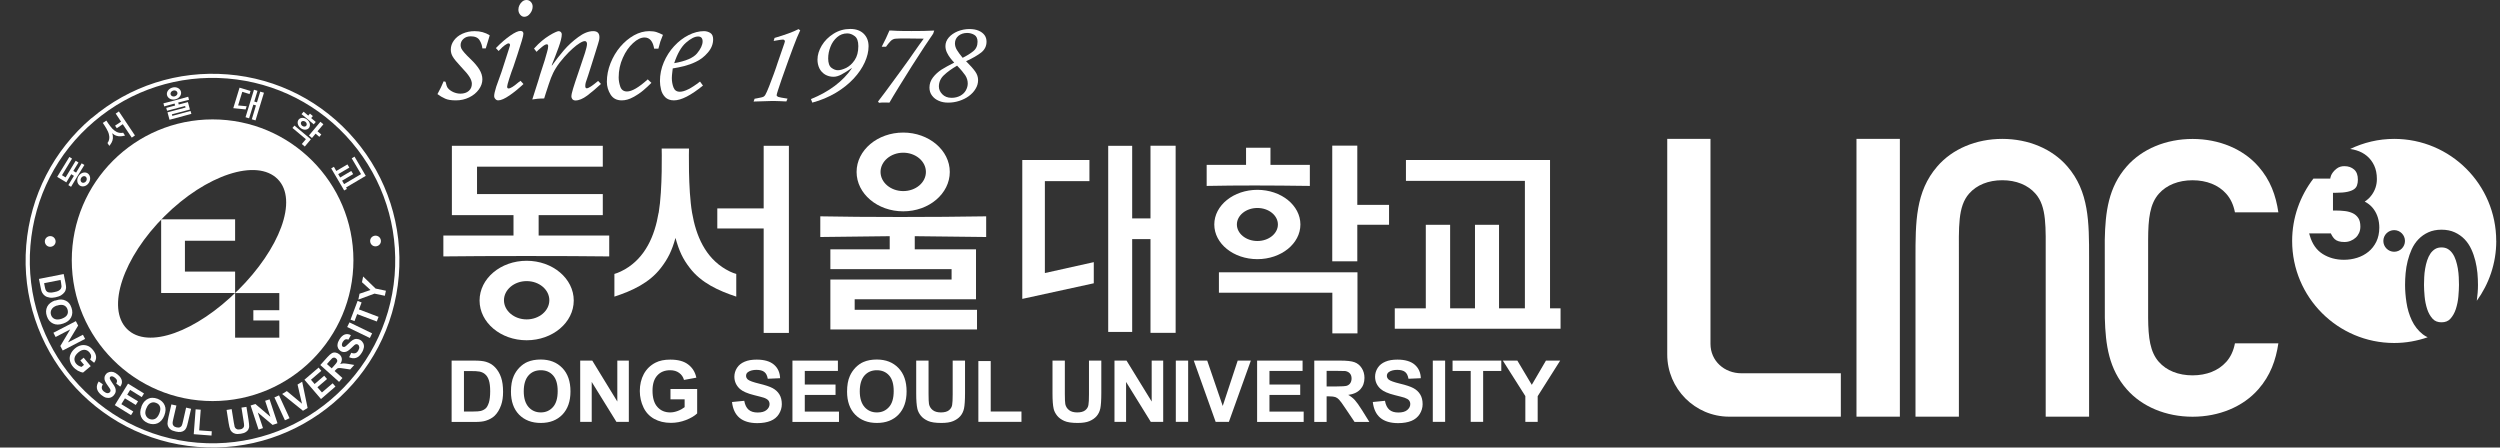 <svg width="162" height="29" viewBox="0 0 162 29" fill="none" xmlns="http://www.w3.org/2000/svg">
<rect x="0" y="0" width="162" height="29" fill="#333333" stroke="none"/>
<g clip-path="url(#clip0_8224_5860)">
<path d="M29.265 23.367H30.729C31.058 23.367 31.311 23.391 31.487 23.444C31.723 23.514 31.922 23.632 32.087 23.808C32.252 23.985 32.381 24.196 32.469 24.455C32.557 24.708 32.599 25.02 32.599 25.396C32.599 25.725 32.557 26.007 32.475 26.242C32.375 26.531 32.234 26.766 32.052 26.942C31.911 27.077 31.723 27.183 31.487 27.26C31.311 27.319 31.07 27.342 30.776 27.342H29.265V23.373V23.367ZM30.064 24.038V26.666H30.664C30.887 26.666 31.046 26.654 31.146 26.631C31.276 26.601 31.381 26.542 31.47 26.466C31.558 26.39 31.622 26.26 31.681 26.084C31.734 25.907 31.764 25.666 31.764 25.355C31.764 25.043 31.734 24.814 31.681 24.649C31.628 24.484 31.552 24.355 31.452 24.267C31.358 24.173 31.229 24.114 31.082 24.079C30.97 24.055 30.752 24.043 30.423 24.043H30.064V24.038Z" fill="white"/>
<path d="M33.11 25.378C33.11 24.973 33.169 24.632 33.292 24.361C33.381 24.161 33.504 23.979 33.663 23.814C33.822 23.656 33.992 23.532 34.174 23.456C34.421 23.35 34.709 23.297 35.033 23.297C35.621 23.297 36.085 23.479 36.438 23.844C36.791 24.208 36.967 24.714 36.967 25.361C36.967 26.008 36.791 26.502 36.444 26.866C36.097 27.225 35.633 27.407 35.045 27.407C34.457 27.407 33.986 27.225 33.633 26.866C33.286 26.507 33.11 26.008 33.11 25.378ZM33.939 25.355C33.939 25.802 34.045 26.143 34.251 26.378C34.457 26.607 34.721 26.725 35.045 26.725C35.368 26.725 35.627 26.607 35.833 26.378C36.038 26.149 36.138 25.802 36.138 25.343C36.138 24.884 36.038 24.549 35.838 24.326C35.639 24.102 35.374 23.991 35.045 23.991C34.715 23.991 34.445 24.102 34.245 24.332C34.045 24.561 33.939 24.902 33.939 25.355Z" fill="white"/>
<path d="M37.597 27.336V23.367H38.379L40.002 26.019V23.367H40.748V27.336H39.943L38.343 24.749V27.336H37.597Z" fill="white"/>
<path d="M43.447 25.878V25.208H45.176V26.79C45.005 26.954 44.764 27.095 44.447 27.219C44.129 27.342 43.806 27.401 43.477 27.401C43.059 27.401 42.7 27.313 42.389 27.142C42.077 26.966 41.848 26.719 41.695 26.396C41.542 26.072 41.46 25.719 41.46 25.337C41.46 24.926 41.548 24.555 41.718 24.238C41.895 23.914 42.148 23.667 42.483 23.497C42.736 23.367 43.053 23.303 43.435 23.303C43.929 23.303 44.312 23.403 44.588 23.614C44.864 23.82 45.047 24.108 45.123 24.473L44.323 24.62C44.27 24.426 44.164 24.273 44.006 24.161C43.853 24.049 43.659 23.991 43.429 23.991C43.077 23.991 42.8 24.102 42.595 24.326C42.389 24.549 42.283 24.879 42.283 25.314C42.283 25.784 42.389 26.137 42.6 26.372C42.812 26.607 43.083 26.725 43.424 26.725C43.594 26.725 43.759 26.69 43.929 26.625C44.1 26.56 44.241 26.478 44.364 26.384V25.878H43.447Z" fill="white"/>
<path d="M47.446 26.049L48.228 25.972C48.275 26.237 48.369 26.425 48.51 26.549C48.651 26.672 48.851 26.731 49.092 26.731C49.351 26.731 49.545 26.678 49.674 26.566C49.803 26.454 49.868 26.331 49.868 26.184C49.868 26.09 49.839 26.013 49.786 25.943C49.727 25.878 49.633 25.819 49.498 25.772C49.404 25.743 49.192 25.684 48.857 25.602C48.428 25.496 48.128 25.361 47.951 25.208C47.71 24.99 47.587 24.72 47.587 24.408C47.587 24.208 47.645 24.014 47.757 23.838C47.869 23.661 48.039 23.526 48.251 23.438C48.469 23.344 48.727 23.303 49.033 23.303C49.533 23.303 49.903 23.415 50.156 23.632C50.409 23.85 50.538 24.144 50.55 24.508L49.751 24.543C49.715 24.338 49.645 24.191 49.527 24.102C49.415 24.014 49.245 23.967 49.021 23.967C48.798 23.967 48.604 24.014 48.475 24.108C48.386 24.167 48.345 24.249 48.345 24.355C48.345 24.449 48.386 24.526 48.463 24.596C48.563 24.679 48.81 24.767 49.198 24.861C49.586 24.955 49.874 25.049 50.062 25.149C50.25 25.249 50.397 25.384 50.503 25.555C50.609 25.725 50.662 25.937 50.662 26.19C50.662 26.419 50.597 26.631 50.474 26.831C50.35 27.031 50.168 27.178 49.939 27.272C49.709 27.366 49.421 27.419 49.074 27.419C48.575 27.419 48.187 27.301 47.916 27.072C47.645 26.843 47.487 26.501 47.434 26.055L47.446 26.049Z" fill="white"/>
<path d="M51.35 27.336V23.367H54.296V24.038H52.15V24.919H54.143V25.59H52.15V26.672H54.366V27.342H51.344L51.35 27.336Z" fill="white"/>
<path d="M54.89 25.378C54.89 24.973 54.948 24.632 55.072 24.361C55.16 24.161 55.284 23.979 55.442 23.814C55.601 23.656 55.772 23.532 55.954 23.456C56.201 23.35 56.489 23.297 56.812 23.297C57.4 23.297 57.865 23.479 58.218 23.844C58.571 24.208 58.747 24.714 58.747 25.361C58.747 26.008 58.571 26.502 58.224 26.866C57.877 27.225 57.412 27.407 56.824 27.407C56.236 27.407 55.766 27.225 55.413 26.866C55.066 26.507 54.89 26.008 54.89 25.378ZM55.713 25.355C55.713 25.802 55.819 26.143 56.025 26.378C56.23 26.607 56.495 26.725 56.818 26.725C57.142 26.725 57.4 26.607 57.606 26.378C57.812 26.149 57.912 25.802 57.912 25.343C57.912 24.884 57.812 24.549 57.612 24.326C57.412 24.102 57.148 23.991 56.818 23.991C56.489 23.991 56.224 24.102 56.019 24.332C55.819 24.561 55.713 24.902 55.713 25.355Z" fill="white"/>
<path d="M59.364 23.367H60.17V25.519C60.17 25.86 60.182 26.084 60.199 26.184C60.234 26.348 60.317 26.478 60.446 26.578C60.575 26.678 60.752 26.725 60.975 26.725C61.199 26.725 61.375 26.678 61.493 26.584C61.61 26.489 61.675 26.378 61.699 26.242C61.722 26.107 61.734 25.884 61.734 25.566V23.367H62.534V25.455C62.534 25.931 62.51 26.272 62.469 26.466C62.428 26.66 62.345 26.831 62.228 26.966C62.11 27.101 61.957 27.207 61.763 27.289C61.569 27.371 61.316 27.407 60.999 27.407C60.623 27.407 60.334 27.366 60.135 27.277C59.941 27.189 59.782 27.077 59.67 26.936C59.558 26.795 59.482 26.648 59.447 26.495C59.394 26.266 59.37 25.931 59.37 25.49V23.373L59.364 23.367Z" fill="white"/>
<path d="M63.398 27.336V23.396H64.198V26.666H66.191V27.336H63.398Z" fill="white"/>
<path d="M68.202 23.367H69.002V25.519C69.002 25.86 69.013 26.084 69.031 26.184C69.066 26.348 69.149 26.478 69.278 26.578C69.407 26.678 69.584 26.725 69.807 26.725C70.031 26.725 70.207 26.678 70.325 26.584C70.442 26.489 70.507 26.378 70.53 26.242C70.554 26.107 70.566 25.884 70.566 25.566V23.367H71.365V25.455C71.365 25.931 71.342 26.272 71.301 26.466C71.26 26.66 71.177 26.831 71.06 26.966C70.942 27.101 70.789 27.207 70.595 27.289C70.401 27.371 70.142 27.407 69.831 27.407C69.454 27.407 69.166 27.366 68.966 27.277C68.772 27.189 68.614 27.077 68.502 26.936C68.39 26.795 68.314 26.648 68.278 26.495C68.225 26.266 68.202 25.931 68.202 25.49V23.373V23.367Z" fill="white"/>
<path d="M72.218 27.336V23.367H73L74.629 26.019V23.367H75.375V27.336H74.57L72.97 24.749V27.336H72.224H72.218Z" fill="white"/>
<path d="M76.193 27.336V23.367H76.992V27.336H76.193Z" fill="white"/>
<path d="M78.774 27.336L77.357 23.367H78.227L79.233 26.307L80.203 23.367H81.055L79.632 27.336H78.774Z" fill="white"/>
<path d="M81.461 27.336V23.367H84.407V24.038H82.261V24.919H84.254V25.59H82.261V26.672H84.478V27.342H81.455L81.461 27.336Z" fill="white"/>
<path d="M85.165 27.336V23.367H86.853C87.276 23.367 87.588 23.402 87.776 23.473C87.97 23.544 88.123 23.673 88.241 23.855C88.358 24.038 88.417 24.249 88.417 24.484C88.417 24.784 88.329 25.031 88.153 25.225C87.976 25.419 87.717 25.543 87.365 25.59C87.541 25.69 87.682 25.802 87.794 25.925C87.906 26.049 88.058 26.26 88.252 26.566L88.735 27.342H87.776L87.194 26.478C86.988 26.166 86.847 25.972 86.771 25.896C86.694 25.813 86.612 25.76 86.53 25.731C86.447 25.701 86.312 25.684 86.124 25.684H85.965V27.342H85.165V27.336ZM85.965 25.043H86.559C86.941 25.043 87.182 25.025 87.276 24.996C87.371 24.961 87.447 24.908 87.5 24.825C87.553 24.743 87.582 24.643 87.582 24.526C87.582 24.39 87.547 24.285 87.476 24.202C87.406 24.12 87.306 24.067 87.177 24.043C87.112 24.038 86.918 24.032 86.588 24.032H85.965V25.037V25.043Z" fill="white"/>
<path d="M88.964 26.049L89.746 25.972C89.793 26.237 89.887 26.425 90.028 26.549C90.169 26.672 90.363 26.731 90.61 26.731C90.869 26.731 91.063 26.678 91.192 26.566C91.322 26.454 91.386 26.331 91.386 26.184C91.386 26.09 91.357 26.013 91.304 25.943C91.251 25.878 91.151 25.819 91.016 25.772C90.922 25.743 90.71 25.684 90.375 25.602C89.946 25.496 89.64 25.361 89.47 25.208C89.223 24.99 89.105 24.72 89.105 24.408C89.105 24.208 89.164 24.014 89.275 23.838C89.387 23.661 89.558 23.526 89.769 23.438C89.987 23.344 90.246 23.303 90.552 23.303C91.051 23.303 91.422 23.415 91.675 23.632C91.927 23.85 92.057 24.144 92.069 24.508L91.269 24.543C91.234 24.338 91.163 24.191 91.051 24.102C90.94 24.014 90.769 23.967 90.546 23.967C90.322 23.967 90.128 24.014 89.999 24.108C89.916 24.167 89.869 24.249 89.869 24.355C89.869 24.449 89.911 24.526 89.987 24.596C90.087 24.679 90.334 24.767 90.722 24.861C91.116 24.955 91.398 25.049 91.586 25.149C91.775 25.249 91.921 25.384 92.027 25.555C92.133 25.725 92.186 25.937 92.186 26.19C92.186 26.419 92.121 26.631 91.998 26.831C91.869 27.031 91.692 27.178 91.463 27.272C91.234 27.366 90.945 27.419 90.599 27.419C90.099 27.419 89.711 27.301 89.44 27.072C89.17 26.843 89.011 26.501 88.958 26.055L88.964 26.049Z" fill="white"/>
<path d="M92.845 27.336V23.367H93.644V27.336H92.845Z" fill="white"/>
<path d="M95.302 27.336V24.038H94.126V23.367H97.284V24.038H96.108V27.336H95.302Z" fill="white"/>
<path d="M98.842 27.336V25.666L97.384 23.367H98.325L99.26 24.937L100.177 23.367H101.1L99.642 25.672V27.336H98.842Z" fill="white"/>
<path d="M84.878 12.048C82.296 12.012 80.203 12.007 78.192 12.048V10.684H80.744V9.572H82.326V10.684H84.878V12.048Z" fill="white"/>
<path d="M49.486 9.448H51.12V21.573H49.486V14.805H46.481V13.505H49.486V9.448Z" fill="white"/>
<path d="M74.552 9.443H76.181V21.568H74.552V15.494H73.365V21.509H71.812V9.449H73.365V14.153H74.552V9.443Z" fill="white"/>
<path d="M90.01 13.276V14.564H87.953V16.933H86.33V9.437H87.953V13.276H90.01Z" fill="white"/>
<path d="M67.708 17.693L70.877 16.987V18.357L66.244 19.368V10.366H70.595V11.736H67.708V17.693Z" fill="white"/>
<path d="M78.986 17.645H87.964V21.603H86.336V18.968H78.986V17.645Z" fill="white"/>
<path d="M63.898 15.358L59.276 15.305V16.158H63.245V19.392H55.383V20.074H63.31V21.35H53.808V18.116H61.663V17.44H53.808V16.158H57.653V15.305L53.155 15.358V14.018C56.019 14.076 60.481 14.076 63.904 14.018V15.358H63.898Z" fill="white"/>
<path d="M34.91 15.264H39.478V16.616C36.785 16.581 31.417 16.581 28.73 16.616V15.264H33.275V13.941H29.282V9.448H39.061V10.801H30.911V12.576H39.061V13.941H34.904V15.264H34.91Z" fill="white"/>
<path d="M42.677 13.788C42.424 15.299 41.813 16.687 40.496 17.451C40.108 17.675 39.813 17.751 39.813 17.751V19.221C40.966 18.845 42.077 18.333 42.824 17.363C43.277 16.775 43.535 16.264 43.771 15.417C44.006 16.264 44.247 16.781 44.7 17.363C45.441 18.333 46.558 18.839 47.71 19.221V17.751C47.71 17.751 47.416 17.681 47.028 17.451C45.711 16.687 45.105 15.299 44.847 13.788C44.582 12.248 44.647 9.625 44.647 9.625H42.877C42.877 9.625 42.942 12.242 42.683 13.788H42.677Z" fill="white"/>
<path d="M34.127 22.049C35.815 22.049 37.179 20.897 37.179 19.474C37.179 18.051 35.815 16.898 34.127 16.898C32.44 16.898 31.076 18.051 31.076 19.474C31.076 20.897 32.44 22.049 34.127 22.049ZM34.127 18.216C34.945 18.216 35.597 18.774 35.597 19.456C35.597 20.138 34.939 20.697 34.127 20.697C33.316 20.697 32.657 20.138 32.657 19.456C32.657 18.774 33.316 18.216 34.127 18.216Z" fill="white"/>
<path d="M81.479 16.793C83.019 16.793 84.266 15.788 84.266 14.547C84.266 13.306 83.019 12.301 81.479 12.301C79.938 12.301 78.686 13.306 78.686 14.547C78.686 15.788 79.932 16.793 81.479 16.793ZM81.479 13.477C82.214 13.477 82.808 13.959 82.808 14.547C82.808 15.135 82.214 15.617 81.479 15.617C80.744 15.617 80.15 15.135 80.15 14.547C80.15 13.959 80.744 13.477 81.479 13.477Z" fill="white"/>
<path d="M58.529 13.694C60.199 13.694 61.546 12.547 61.546 11.142C61.546 9.736 60.193 8.59 58.529 8.59C56.865 8.59 55.507 9.731 55.507 11.142C55.507 12.553 56.859 13.694 58.529 13.694ZM58.529 9.895C59.341 9.895 59.999 10.454 59.999 11.142C59.999 11.83 59.341 12.382 58.529 12.382C57.718 12.382 57.059 11.824 57.059 11.142C57.059 10.46 57.718 9.895 58.529 9.895Z" fill="white"/>
<path d="M100.442 19.98V10.366H91.105V11.719H98.813V19.98H97.137V14.565H95.579V19.98H93.968V14.565H92.392V19.98H90.381V21.303H101.124V19.98H100.442Z" fill="white"/>
<path d="M31.476 3.135H31.258C31.24 2.952 31.182 2.776 31.076 2.606C30.976 2.441 30.782 2.353 30.505 2.353C30.311 2.353 30.158 2.406 30.035 2.517C29.912 2.623 29.847 2.764 29.847 2.923C29.847 2.994 29.864 3.07 29.894 3.141C29.929 3.211 29.994 3.305 30.088 3.411C30.182 3.523 30.317 3.658 30.488 3.823C30.741 4.064 30.935 4.293 31.064 4.505C31.193 4.716 31.258 4.928 31.258 5.14C31.258 5.369 31.182 5.587 31.029 5.798C30.876 6.01 30.67 6.181 30.405 6.31C30.141 6.439 29.859 6.504 29.547 6.504C29.235 6.504 29.018 6.469 28.847 6.392C28.671 6.316 28.506 6.216 28.347 6.098C28.512 5.798 28.647 5.522 28.747 5.269L28.871 5.299C28.918 5.504 28.965 5.64 29.018 5.704C29.1 5.81 29.224 5.898 29.376 5.969C29.529 6.034 29.682 6.069 29.835 6.069C30.058 6.069 30.241 6.01 30.376 5.892C30.511 5.775 30.576 5.622 30.576 5.428C30.576 5.299 30.529 5.157 30.429 4.993C30.329 4.828 30.141 4.605 29.859 4.311C29.6 4.029 29.423 3.823 29.341 3.676C29.253 3.535 29.212 3.376 29.212 3.211C29.212 3.005 29.276 2.811 29.412 2.623C29.547 2.441 29.729 2.288 29.97 2.182C30.206 2.076 30.47 2.018 30.758 2.018C31.123 2.018 31.446 2.106 31.734 2.288C31.711 2.359 31.675 2.482 31.623 2.664C31.57 2.847 31.523 3.005 31.476 3.141V3.135Z" fill="white"/>
<path d="M33.739 5.245L33.921 5.445C33.633 5.715 33.339 5.962 33.022 6.18C32.704 6.397 32.463 6.503 32.287 6.503C32.216 6.503 32.157 6.48 32.105 6.421C32.052 6.368 32.022 6.303 32.022 6.221C32.022 6.098 32.069 5.898 32.157 5.615L32.504 4.645C32.528 4.575 32.622 4.275 32.792 3.751C32.963 3.222 33.051 2.952 33.051 2.928C33.051 2.852 33.016 2.811 32.951 2.811C32.904 2.811 32.828 2.852 32.716 2.928C32.61 3.005 32.51 3.093 32.434 3.181L32.31 3.305L32.134 3.116C32.469 2.769 32.781 2.505 33.069 2.305C33.357 2.105 33.575 2.005 33.721 2.005C33.851 2.005 33.916 2.064 33.916 2.187C33.916 2.258 33.88 2.417 33.81 2.652C33.739 2.893 33.645 3.181 33.533 3.528C33.416 3.875 33.333 4.139 33.269 4.322C33.186 4.533 33.098 4.786 33.004 5.08C32.91 5.374 32.863 5.551 32.863 5.615C32.863 5.692 32.892 5.733 32.957 5.733C33.075 5.733 33.292 5.598 33.598 5.333C33.616 5.327 33.639 5.31 33.669 5.286C33.698 5.263 33.721 5.245 33.733 5.233L33.739 5.245ZM34.121 0C34.227 0 34.321 0.041 34.398 0.123C34.474 0.206 34.515 0.306 34.515 0.423C34.515 0.582 34.462 0.735 34.351 0.876C34.245 1.017 34.115 1.088 33.974 1.088C33.868 1.088 33.78 1.041 33.704 0.947C33.627 0.853 33.592 0.747 33.592 0.623C33.592 0.523 33.616 0.423 33.663 0.329C33.71 0.241 33.769 0.159 33.851 0.094C33.933 0.029 34.021 0 34.121 0Z" fill="white"/>
<path d="M38.761 5.246L38.943 5.44C38.637 5.722 38.343 5.975 38.055 6.192C37.767 6.404 37.514 6.51 37.291 6.51C37.203 6.51 37.138 6.48 37.091 6.428C37.05 6.375 37.026 6.316 37.026 6.257C37.026 6.151 37.062 5.975 37.138 5.734C37.209 5.493 37.338 5.116 37.514 4.599C37.691 4.081 37.826 3.687 37.908 3.423C37.99 3.158 38.038 2.964 38.038 2.847C38.038 2.788 38.026 2.747 37.996 2.711C37.973 2.676 37.938 2.664 37.896 2.664C37.82 2.664 37.708 2.706 37.567 2.794C37.426 2.882 37.273 2.994 37.114 3.141C36.95 3.282 36.767 3.47 36.562 3.699C36.327 3.964 36.15 4.199 36.021 4.411C35.891 4.617 35.791 4.828 35.703 5.052C35.621 5.275 35.509 5.598 35.374 6.022C35.315 6.216 35.28 6.333 35.262 6.381C34.945 6.381 34.686 6.41 34.492 6.445C34.545 6.281 34.651 5.951 34.804 5.469C34.821 5.41 34.856 5.31 34.904 5.152C34.951 4.999 34.98 4.899 34.992 4.852C35.245 4.087 35.398 3.599 35.444 3.393C35.497 3.229 35.521 3.094 35.521 2.988C35.521 2.911 35.492 2.87 35.433 2.87C35.356 2.87 35.245 2.935 35.092 3.064C34.939 3.188 34.833 3.288 34.768 3.358L34.604 3.147C34.792 2.941 34.962 2.77 35.115 2.647C35.268 2.517 35.427 2.406 35.586 2.306C35.744 2.206 35.88 2.135 35.986 2.088C36.091 2.041 36.162 2.018 36.203 2.018C36.256 2.018 36.303 2.041 36.344 2.076C36.385 2.118 36.403 2.165 36.403 2.229C36.403 2.412 36.332 2.7 36.191 3.088C36.05 3.476 35.903 3.852 35.75 4.228L35.768 4.246C36.009 3.905 36.268 3.576 36.538 3.258C36.809 2.947 37.12 2.658 37.467 2.406C37.814 2.147 38.138 2.018 38.443 2.018C38.708 2.018 38.843 2.147 38.843 2.412C38.843 2.529 38.814 2.67 38.755 2.841C38.743 2.882 38.673 3.105 38.549 3.505C38.426 3.905 38.337 4.176 38.29 4.328C38.243 4.481 38.185 4.669 38.108 4.899C38.032 5.128 37.985 5.275 37.961 5.334C37.938 5.41 37.926 5.487 37.926 5.575C37.926 5.669 37.955 5.722 38.02 5.722C38.138 5.722 38.379 5.563 38.743 5.257L38.761 5.246Z" fill="white"/>
<path d="M41.971 5.14L42.212 5.369C42.048 5.534 41.871 5.698 41.683 5.857C41.495 6.016 41.277 6.163 41.025 6.298C40.772 6.439 40.525 6.504 40.289 6.504C39.966 6.504 39.725 6.381 39.566 6.128C39.407 5.875 39.325 5.598 39.325 5.299C39.325 4.899 39.402 4.499 39.56 4.099C39.719 3.699 39.931 3.341 40.195 3.029C40.46 2.717 40.76 2.47 41.083 2.288C41.413 2.106 41.742 2.018 42.071 2.018C42.265 2.018 42.424 2.041 42.547 2.082C42.671 2.123 42.806 2.182 42.959 2.259C42.871 2.476 42.818 2.623 42.788 2.7C42.765 2.776 42.724 2.929 42.665 3.152H42.389C42.306 2.67 42.1 2.429 41.765 2.429C41.536 2.429 41.289 2.547 41.025 2.788C40.76 3.029 40.536 3.346 40.36 3.746C40.178 4.146 40.09 4.569 40.09 5.022C40.09 5.21 40.125 5.41 40.195 5.616C40.266 5.822 40.413 5.928 40.63 5.928C40.948 5.928 41.401 5.663 41.977 5.14H41.971Z" fill="white"/>
<path d="M45.358 5.281L45.552 5.546C44.77 6.181 44.141 6.504 43.671 6.504C43.43 6.504 43.241 6.433 43.106 6.298C42.971 6.157 42.877 5.992 42.836 5.804C42.789 5.61 42.765 5.428 42.765 5.252C42.765 4.834 42.847 4.428 43.012 4.04C43.177 3.652 43.4 3.299 43.682 2.994C43.965 2.688 44.276 2.447 44.617 2.276C44.953 2.106 45.288 2.018 45.617 2.018C45.77 2.018 45.905 2.059 46.029 2.135C46.152 2.212 46.211 2.353 46.211 2.547C46.211 2.853 46.099 3.141 45.87 3.405C45.64 3.676 45.376 3.876 45.082 4.011C44.841 4.128 44.588 4.217 44.341 4.281C44.088 4.346 43.841 4.393 43.594 4.434C43.594 4.446 43.582 4.528 43.565 4.675C43.547 4.822 43.535 4.952 43.535 5.058C43.535 5.275 43.571 5.475 43.641 5.663C43.712 5.851 43.847 5.945 44.053 5.945C44.359 5.945 44.794 5.728 45.358 5.287V5.281ZM43.688 4.093C44.429 3.964 44.923 3.752 45.164 3.464C45.405 3.176 45.529 2.911 45.529 2.682C45.529 2.47 45.429 2.365 45.235 2.365C45.017 2.365 44.758 2.5 44.453 2.764C44.147 3.029 43.894 3.476 43.688 4.093Z" fill="white"/>
<path d="M50.133 2.658L50.191 2.458C50.873 2.258 51.391 2.07 51.744 1.888L51.855 1.964C51.773 2.146 51.697 2.305 51.644 2.435C51.591 2.57 51.508 2.77 51.408 3.04C51.303 3.311 51.197 3.599 51.091 3.899C50.979 4.199 50.838 4.604 50.656 5.122C50.438 5.757 50.327 6.104 50.327 6.162C50.327 6.186 50.332 6.209 50.35 6.227C50.368 6.245 50.397 6.262 50.432 6.28C50.491 6.304 50.691 6.339 51.032 6.392L50.956 6.574C50.862 6.568 50.732 6.562 50.568 6.556C50.35 6.545 50.15 6.545 49.98 6.545C49.856 6.545 49.474 6.556 48.833 6.58L48.898 6.398C48.898 6.398 48.939 6.392 49.004 6.38C49.145 6.356 49.251 6.333 49.327 6.315C49.403 6.298 49.456 6.28 49.492 6.257C49.521 6.233 49.556 6.204 49.586 6.157C49.644 6.057 49.727 5.88 49.833 5.61C49.938 5.345 50.044 5.069 50.144 4.787C50.25 4.504 50.332 4.251 50.403 4.034L50.826 2.811C50.85 2.74 50.862 2.699 50.862 2.681C50.862 2.652 50.85 2.623 50.826 2.599C50.803 2.576 50.773 2.564 50.732 2.564C50.668 2.564 50.503 2.587 50.244 2.634C50.168 2.646 50.127 2.658 50.115 2.658H50.133Z" fill="white"/>
<path d="M52.638 6.651L52.549 6.421C53.725 5.945 54.607 5.28 55.201 4.428L55.184 4.416C54.931 4.593 54.713 4.728 54.525 4.828C54.337 4.928 54.166 4.975 54.008 4.975C53.802 4.975 53.62 4.922 53.461 4.828C53.302 4.728 53.178 4.593 53.096 4.428C53.014 4.257 52.973 4.069 52.973 3.863C52.973 3.564 53.067 3.258 53.249 2.952C53.437 2.64 53.69 2.388 54.019 2.182C54.349 1.976 54.707 1.876 55.101 1.876C55.472 1.876 55.76 1.982 55.971 2.188C56.177 2.393 56.283 2.664 56.283 2.999C56.283 3.334 56.201 3.675 56.036 4.04C55.871 4.404 55.63 4.757 55.319 5.092C55.001 5.433 54.619 5.739 54.16 6.015C53.702 6.286 53.19 6.504 52.632 6.651H52.638ZM55.619 2.987C55.619 2.67 55.542 2.458 55.383 2.34C55.231 2.223 55.066 2.164 54.901 2.164C54.654 2.164 54.431 2.246 54.243 2.411C54.055 2.576 53.908 2.781 53.813 3.034C53.714 3.287 53.666 3.534 53.666 3.787C53.666 4.081 53.737 4.287 53.878 4.393C54.019 4.498 54.154 4.551 54.296 4.551C54.449 4.551 54.625 4.498 54.837 4.398C55.042 4.293 55.225 4.128 55.383 3.893C55.542 3.658 55.619 3.358 55.619 2.993V2.987Z" fill="white"/>
<path d="M60.54 1.97L60.47 2.181C60.34 2.37 60.152 2.652 59.899 3.028C59.647 3.41 59.376 3.828 59.082 4.292C58.788 4.757 58.506 5.21 58.235 5.651C57.965 6.092 57.765 6.421 57.636 6.65C57.63 6.65 57.606 6.65 57.577 6.65C57.553 6.65 57.518 6.644 57.483 6.644C57.447 6.644 57.418 6.644 57.389 6.644C57.365 6.644 57.33 6.644 57.289 6.644C57.189 6.644 57.077 6.644 56.959 6.662L56.895 6.58C57.083 6.339 57.236 6.139 57.342 5.992C57.665 5.557 58.006 5.098 58.365 4.598C58.723 4.104 58.906 3.845 58.912 3.84C58.982 3.74 59.07 3.61 59.182 3.451C59.294 3.293 59.417 3.11 59.558 2.916C59.7 2.716 59.8 2.581 59.858 2.505C58.87 2.487 58.277 2.487 58.071 2.505C58 2.505 57.935 2.522 57.877 2.546C57.818 2.569 57.759 2.611 57.7 2.675C57.636 2.74 57.559 2.834 57.465 2.958C57.442 2.999 57.43 3.016 57.418 3.028H57.136C57.336 2.646 57.506 2.293 57.636 1.976C57.712 1.976 57.771 1.981 57.812 1.981C57.853 1.981 57.965 1.987 58.135 1.999C58.429 2.011 58.741 2.011 59.076 2.011C59.605 2.011 60.093 2.005 60.529 1.981L60.54 1.97Z" fill="white"/>
<path d="M62.598 3.963C62.875 4.24 63.075 4.463 63.198 4.64C63.322 4.816 63.38 4.998 63.38 5.192C63.38 5.386 63.328 5.58 63.216 5.757C63.11 5.939 62.963 6.092 62.781 6.227C62.598 6.362 62.393 6.462 62.157 6.539C61.922 6.615 61.687 6.65 61.44 6.65C61.217 6.65 61.017 6.615 60.834 6.533C60.652 6.456 60.505 6.345 60.393 6.192C60.282 6.045 60.229 5.874 60.229 5.674C60.229 5.433 60.305 5.216 60.458 5.016C60.611 4.816 60.799 4.651 61.011 4.51C61.228 4.375 61.505 4.222 61.834 4.057C61.74 3.963 61.658 3.863 61.581 3.763C61.505 3.663 61.428 3.546 61.364 3.411C61.299 3.275 61.264 3.134 61.264 2.987C61.264 2.787 61.334 2.599 61.481 2.429C61.628 2.258 61.822 2.129 62.057 2.029C62.298 1.935 62.551 1.882 62.816 1.882C63.051 1.882 63.251 1.917 63.416 1.988C63.58 2.058 63.704 2.152 63.798 2.276C63.886 2.399 63.927 2.54 63.927 2.699C63.927 2.987 63.81 3.222 63.58 3.405C63.345 3.587 63.022 3.775 62.61 3.963H62.598ZM62.016 4.257C61.681 4.451 61.399 4.651 61.175 4.863C60.952 5.069 60.84 5.322 60.84 5.61C60.84 5.786 60.911 5.951 61.058 6.104C61.205 6.257 61.405 6.339 61.663 6.339C61.875 6.339 62.063 6.292 62.228 6.204C62.387 6.115 62.51 5.998 62.587 5.857C62.669 5.71 62.71 5.563 62.71 5.41C62.71 5.228 62.657 5.051 62.557 4.892C62.451 4.734 62.275 4.516 62.016 4.251V4.257ZM62.381 3.746C62.651 3.611 62.881 3.469 63.069 3.317C63.257 3.164 63.345 2.958 63.345 2.705C63.345 2.493 63.275 2.34 63.133 2.258C62.992 2.176 62.84 2.135 62.669 2.135C62.446 2.135 62.257 2.199 62.105 2.323C61.958 2.452 61.881 2.611 61.881 2.811C61.881 2.952 61.922 3.099 62.005 3.234C62.087 3.369 62.21 3.54 62.375 3.74L62.381 3.746Z" fill="white"/>
<path d="M10.443 14.212H15.235V15.6H11.983V17.599H15.235V18.986H10.443V14.212Z" fill="white"/>
<path d="M13.777 7.737C8.738 7.737 4.651 11.824 4.651 16.863C4.651 21.902 8.738 25.989 13.777 25.989C18.816 25.989 22.902 21.902 22.902 16.863C22.902 11.824 18.816 7.737 13.777 7.737ZM18.099 21.879H15.235V20.797V20.103V18.992H18.099V20.103H16.417V20.767H18.099V21.879ZM15.417 18.809C12.724 21.491 9.573 22.672 8.226 21.314C6.88 19.956 7.967 16.687 10.666 14.005C13.359 11.324 16.64 10.248 17.993 11.606C19.339 12.965 18.122 16.128 15.423 18.809H15.417Z" fill="white"/>
<path d="M5.927 7.655C3.463 9.754 1.964 12.683 1.699 15.905C1.158 22.561 6.133 28.418 12.789 28.958C19.445 29.499 25.302 24.525 25.843 17.869C26.101 14.647 25.096 11.513 23.003 9.049C20.909 6.585 17.981 5.08 14.753 4.821C11.531 4.562 8.397 5.568 5.933 7.661L5.927 7.655ZM12.807 28.688C6.303 28.159 1.441 22.432 1.97 15.928C2.229 12.777 3.693 9.913 6.104 7.867C8.514 5.821 11.578 4.833 14.729 5.086C17.881 5.344 20.745 6.809 22.791 9.219C24.837 11.63 25.825 14.694 25.572 17.845C25.043 24.354 19.316 29.211 12.813 28.688H12.807Z" fill="white"/>
<path d="M3.252 15.993C3.446 15.993 3.604 15.84 3.604 15.652C3.604 15.458 3.452 15.299 3.258 15.299C3.064 15.299 2.905 15.452 2.905 15.64C2.905 15.834 3.058 15.993 3.246 15.993H3.252Z" fill="white"/>
<path d="M24.331 15.963C24.526 15.963 24.684 15.81 24.684 15.622C24.684 15.428 24.532 15.27 24.337 15.27C24.143 15.27 23.985 15.422 23.985 15.611C23.985 15.805 24.132 15.963 24.326 15.963H24.331Z" fill="white"/>
<path d="M4.128 17.763L4.246 18.351C4.275 18.486 4.287 18.592 4.281 18.662C4.269 18.762 4.24 18.851 4.181 18.933C4.122 19.015 4.046 19.08 3.952 19.139C3.857 19.197 3.734 19.233 3.581 19.268C3.452 19.291 3.334 19.303 3.228 19.286C3.105 19.268 2.999 19.233 2.911 19.168C2.846 19.121 2.787 19.056 2.734 18.968C2.699 18.903 2.664 18.809 2.646 18.686L2.523 18.074L4.128 17.757V17.763ZM3.922 18.139L2.858 18.351L2.905 18.592C2.923 18.68 2.94 18.745 2.958 18.786C2.981 18.833 3.011 18.874 3.052 18.903C3.087 18.933 3.146 18.951 3.222 18.956C3.299 18.968 3.399 18.956 3.522 18.927C3.646 18.903 3.74 18.874 3.799 18.839C3.863 18.803 3.905 18.762 3.94 18.715C3.969 18.668 3.981 18.609 3.987 18.551C3.987 18.504 3.975 18.415 3.952 18.286L3.922 18.139Z" fill="white"/>
<path d="M3.569 19.48C3.728 19.427 3.869 19.403 3.987 19.409C4.081 19.415 4.169 19.439 4.251 19.48C4.334 19.515 4.404 19.568 4.457 19.627C4.533 19.709 4.592 19.815 4.633 19.944C4.71 20.168 4.704 20.373 4.61 20.562C4.516 20.75 4.339 20.885 4.092 20.967C3.846 21.055 3.622 21.055 3.44 20.967C3.252 20.879 3.116 20.726 3.04 20.497C2.958 20.268 2.969 20.062 3.058 19.874C3.152 19.691 3.322 19.556 3.569 19.468V19.48ZM3.693 19.797C3.516 19.856 3.399 19.944 3.34 20.056C3.275 20.168 3.269 20.285 3.31 20.415C3.352 20.538 3.434 20.626 3.552 20.673C3.669 20.72 3.816 20.714 3.993 20.656C4.169 20.591 4.292 20.509 4.351 20.403C4.41 20.297 4.416 20.179 4.375 20.05C4.334 19.921 4.251 19.832 4.14 19.785C4.022 19.738 3.875 19.744 3.699 19.803L3.693 19.797Z" fill="white"/>
<path d="M3.463 21.561L4.916 20.809L5.063 21.097L4.404 22.19L5.374 21.691L5.515 21.961L4.063 22.714L3.91 22.42L4.551 21.344L3.604 21.838L3.463 21.567V21.561Z" fill="white"/>
<path d="M5.21 23.355L5.421 23.179L5.88 23.726L5.38 24.143C5.286 24.131 5.174 24.096 5.051 24.026C4.928 23.955 4.822 23.873 4.734 23.767C4.622 23.637 4.557 23.496 4.528 23.355C4.498 23.208 4.516 23.073 4.581 22.938C4.639 22.803 4.734 22.685 4.851 22.585C4.98 22.473 5.122 22.403 5.269 22.373C5.416 22.344 5.563 22.362 5.704 22.42C5.815 22.467 5.915 22.55 6.015 22.667C6.145 22.82 6.215 22.973 6.227 23.114C6.239 23.255 6.192 23.391 6.098 23.508L5.839 23.297C5.886 23.226 5.909 23.155 5.904 23.073C5.904 22.997 5.862 22.92 5.804 22.844C5.71 22.732 5.604 22.673 5.474 22.667C5.351 22.662 5.222 22.714 5.08 22.832C4.933 22.956 4.845 23.085 4.828 23.214C4.81 23.343 4.845 23.461 4.933 23.567C4.98 23.62 5.033 23.667 5.098 23.702C5.163 23.738 5.227 23.761 5.286 23.773L5.445 23.643L5.204 23.355H5.21Z" fill="white"/>
<path d="M6.397 24.719L6.662 24.901C6.609 24.995 6.586 25.084 6.597 25.16C6.609 25.236 6.656 25.307 6.733 25.372C6.815 25.436 6.891 25.472 6.962 25.477C7.033 25.477 7.085 25.454 7.127 25.407C7.15 25.378 7.162 25.348 7.162 25.307C7.162 25.272 7.15 25.231 7.115 25.178C7.091 25.142 7.044 25.066 6.956 24.948C6.85 24.801 6.791 24.678 6.774 24.584C6.756 24.448 6.786 24.337 6.874 24.237C6.927 24.172 6.997 24.131 7.08 24.108C7.162 24.084 7.25 24.084 7.344 24.108C7.438 24.137 7.532 24.19 7.626 24.272C7.785 24.401 7.873 24.537 7.897 24.672C7.92 24.807 7.879 24.937 7.791 25.054L7.532 24.854C7.573 24.784 7.591 24.713 7.579 24.66C7.568 24.601 7.526 24.543 7.456 24.484C7.385 24.425 7.315 24.39 7.244 24.384C7.203 24.384 7.168 24.396 7.138 24.425C7.115 24.454 7.103 24.49 7.115 24.531C7.127 24.584 7.18 24.678 7.274 24.813C7.374 24.948 7.438 25.054 7.468 25.131C7.497 25.213 7.509 25.295 7.497 25.372C7.485 25.454 7.444 25.536 7.379 25.613C7.321 25.683 7.244 25.736 7.15 25.766C7.056 25.795 6.962 25.789 6.862 25.766C6.762 25.736 6.662 25.672 6.55 25.583C6.392 25.448 6.303 25.307 6.28 25.166C6.256 25.019 6.298 24.872 6.397 24.719Z" fill="white"/>
<path d="M7.438 26.254L8.297 24.86L9.332 25.495L9.185 25.731L8.432 25.266L8.244 25.578L8.944 26.007L8.797 26.242L8.097 25.813L7.862 26.189L8.638 26.666L8.491 26.901L7.432 26.248L7.438 26.254Z" fill="white"/>
<path d="M9.161 26.354C9.22 26.201 9.296 26.077 9.385 25.989C9.449 25.924 9.526 25.871 9.608 25.836C9.69 25.795 9.778 25.777 9.861 25.777C9.973 25.777 10.09 25.795 10.214 25.842C10.437 25.93 10.59 26.071 10.672 26.265C10.755 26.459 10.743 26.677 10.649 26.924C10.555 27.171 10.408 27.335 10.22 27.424C10.031 27.506 9.826 27.506 9.602 27.424C9.379 27.335 9.226 27.194 9.143 27.006C9.061 26.818 9.073 26.601 9.167 26.36L9.161 26.354ZM9.479 26.465C9.408 26.636 9.396 26.783 9.443 26.9C9.49 27.018 9.573 27.106 9.696 27.153C9.82 27.2 9.937 27.194 10.049 27.142C10.161 27.083 10.255 26.965 10.325 26.789C10.396 26.612 10.408 26.471 10.367 26.354C10.325 26.236 10.243 26.154 10.114 26.107C9.984 26.054 9.867 26.06 9.755 26.118C9.643 26.171 9.549 26.289 9.484 26.465H9.479Z" fill="white"/>
<path d="M11.107 26.207L11.431 26.278L11.231 27.142C11.201 27.277 11.184 27.365 11.184 27.413C11.184 27.477 11.201 27.542 11.248 27.589C11.29 27.642 11.354 27.677 11.448 27.695C11.542 27.712 11.613 27.712 11.666 27.683C11.719 27.659 11.76 27.618 11.784 27.565C11.807 27.512 11.831 27.424 11.86 27.295L12.06 26.413L12.383 26.489L12.189 27.324C12.148 27.518 12.107 27.648 12.072 27.724C12.036 27.8 11.989 27.859 11.931 27.901C11.872 27.948 11.801 27.971 11.713 27.989C11.631 28 11.519 27.995 11.395 27.965C11.243 27.93 11.131 27.889 11.06 27.836C10.99 27.783 10.937 27.724 10.907 27.659C10.872 27.589 10.86 27.53 10.854 27.459C10.854 27.365 10.878 27.224 10.913 27.048L11.107 26.195V26.207Z" fill="white"/>
<path d="M12.554 28.141L12.677 26.524L13.007 26.548L12.907 27.889L13.724 27.947L13.706 28.224L12.56 28.136L12.554 28.141Z" fill="white"/>
<path d="M14.688 26.565L15.012 26.512L15.153 27.388C15.176 27.529 15.194 27.618 15.206 27.659C15.229 27.724 15.27 27.77 15.329 27.8C15.388 27.835 15.464 27.841 15.553 27.823C15.647 27.812 15.711 27.776 15.752 27.735C15.794 27.688 15.817 27.641 15.817 27.582C15.817 27.524 15.811 27.43 15.788 27.306L15.647 26.412L15.97 26.365L16.105 27.212C16.135 27.406 16.146 27.541 16.146 27.629C16.146 27.712 16.117 27.782 16.082 27.847C16.041 27.912 15.988 27.965 15.911 28.006C15.841 28.053 15.735 28.082 15.605 28.106C15.453 28.129 15.329 28.129 15.247 28.106C15.159 28.082 15.088 28.047 15.035 27.994C14.982 27.947 14.941 27.888 14.918 27.829C14.882 27.741 14.847 27.606 14.818 27.424L14.682 26.559L14.688 26.565Z" fill="white"/>
<path d="M16.752 27.829L16.241 26.277L16.546 26.177L17.522 27.006L17.181 25.971L17.469 25.877L17.981 27.429L17.663 27.535L16.705 26.73L17.04 27.741L16.746 27.841L16.752 27.829Z" fill="white"/>
<path d="M18.463 27.235L17.781 25.753L18.081 25.618L18.763 27.1L18.463 27.235Z" fill="white"/>
<path d="M19.633 26.618L18.281 25.53L18.587 25.342L19.569 26.159L19.281 24.919L19.581 24.736L19.933 26.436L19.633 26.618Z" fill="white"/>
<path d="M20.792 25.848L19.727 24.607L20.645 23.819L20.821 24.031L20.151 24.607L20.386 24.884L21.009 24.349L21.192 24.56L20.568 25.095L20.862 25.43L21.556 24.837L21.738 25.048L20.798 25.86L20.792 25.848Z" fill="white"/>
<path d="M21.974 24.748L20.756 23.654L21.221 23.137C21.338 23.008 21.433 22.925 21.509 22.884C21.585 22.843 21.668 22.831 21.756 22.849C21.844 22.866 21.921 22.902 21.997 22.966C22.091 23.049 22.138 23.143 22.15 23.249C22.162 23.354 22.126 23.472 22.044 23.59C22.12 23.566 22.197 23.549 22.262 23.549C22.332 23.549 22.438 23.56 22.585 23.584L22.956 23.648L22.691 23.942L22.267 23.878C22.115 23.854 22.02 23.843 21.974 23.848C21.927 23.848 21.885 23.86 21.856 23.878C21.826 23.895 21.785 23.937 21.732 23.989L21.685 24.042L22.191 24.495L21.974 24.742V24.748ZM21.491 23.872L21.656 23.69C21.762 23.572 21.826 23.496 21.838 23.454C21.856 23.419 21.862 23.378 21.85 23.337C21.838 23.296 21.815 23.26 21.779 23.231C21.738 23.19 21.697 23.172 21.65 23.172C21.603 23.172 21.562 23.19 21.521 23.219C21.497 23.237 21.444 23.296 21.356 23.396L21.186 23.59L21.491 23.866V23.872Z" fill="white"/>
<path d="M22.62 23.154L22.762 22.86C22.861 22.902 22.95 22.908 23.026 22.884C23.102 22.86 23.161 22.808 23.214 22.719C23.267 22.625 23.291 22.549 23.279 22.478C23.267 22.408 23.238 22.355 23.185 22.326C23.155 22.308 23.12 22.296 23.085 22.302C23.05 22.302 23.009 22.326 22.961 22.367C22.932 22.39 22.861 22.455 22.762 22.555C22.632 22.684 22.52 22.761 22.432 22.79C22.303 22.831 22.185 22.819 22.073 22.749C22.003 22.702 21.95 22.643 21.909 22.567C21.874 22.49 21.856 22.402 21.874 22.308C21.885 22.208 21.927 22.108 21.991 22.002C22.097 21.826 22.215 21.72 22.344 21.673C22.473 21.632 22.603 21.643 22.738 21.72L22.579 22.008C22.503 21.979 22.432 21.973 22.379 21.996C22.326 22.014 22.273 22.067 22.221 22.143C22.168 22.226 22.15 22.302 22.156 22.367C22.156 22.414 22.179 22.443 22.215 22.467C22.244 22.484 22.285 22.49 22.326 22.478C22.379 22.461 22.462 22.39 22.579 22.273C22.691 22.155 22.791 22.073 22.861 22.032C22.932 21.99 23.014 21.961 23.097 21.961C23.179 21.961 23.267 21.984 23.355 22.037C23.432 22.084 23.497 22.155 23.538 22.237C23.579 22.325 23.596 22.419 23.579 22.52C23.561 22.619 23.52 22.737 23.444 22.855C23.338 23.031 23.214 23.143 23.073 23.19C22.932 23.237 22.779 23.219 22.614 23.143L22.62 23.154Z" fill="white"/>
<path d="M23.967 21.902L22.497 21.191L22.644 20.891L24.114 21.602L23.967 21.902Z" fill="white"/>
<path d="M24.414 20.832L23.144 20.355L22.973 20.808L22.714 20.714L23.173 19.497L23.432 19.597L23.261 20.05L24.531 20.532L24.414 20.838V20.832Z" fill="white"/>
<path d="M24.943 19.168L24.267 19.027L23.22 19.415L23.297 19.033L24.008 18.792L23.455 18.287L23.532 17.916L24.337 18.698L25.008 18.839L24.937 19.163L24.943 19.168Z" fill="white"/>
<path d="M16.864 5.938L17.105 6.008L16.558 7.802L16.317 7.731L16.587 6.832L16.417 6.779L16.14 7.667L15.911 7.596L16.458 5.814L16.687 5.885L16.476 6.579L16.652 6.632L16.864 5.938Z" fill="white"/>
<path d="M15.429 6.832L15.982 6.885L15.917 7.091L15.117 7.009L15.523 5.68L16.235 5.897L16.17 6.097L15.7 5.95L15.429 6.832Z" fill="white"/>
<path d="M7.497 7.361L7.703 7.22L8.744 8.778L8.538 8.919L7.956 8.049L7.568 8.308L7.456 8.143L7.844 7.884L7.497 7.361Z" fill="white"/>
<path d="M6.991 8.507C7.085 8.725 7.127 8.954 7.027 9.166C6.997 9.231 6.962 9.266 6.962 9.266L7.085 9.454C7.203 9.307 7.303 9.148 7.315 8.96C7.321 8.848 7.315 8.76 7.268 8.631C7.374 8.719 7.444 8.766 7.556 8.801C7.732 8.86 7.92 8.831 8.103 8.784L7.979 8.596C7.979 8.596 7.938 8.613 7.867 8.613C7.632 8.625 7.438 8.501 7.274 8.331C7.109 8.155 6.891 7.813 6.891 7.813L6.662 7.966C6.662 7.966 6.897 8.296 6.991 8.519V8.507Z" fill="white"/>
<path d="M4.928 11.189L5.292 10.584L5.469 10.689C5.245 11.042 4.816 11.748 4.604 12.106L4.428 11.995L4.792 11.395L4.616 11.289L4.298 11.818L3.705 11.46L4.493 10.172L4.669 10.278L4.016 11.354L4.251 11.495L4.904 10.419L5.086 10.531L4.751 11.077L4.928 11.183V11.189Z" fill="white"/>
<path d="M5.763 11.836C5.898 11.612 5.857 11.342 5.668 11.224C5.48 11.113 5.222 11.201 5.086 11.418C4.951 11.642 4.992 11.912 5.18 12.03C5.369 12.142 5.633 12.059 5.763 11.836ZM5.257 11.53C5.322 11.424 5.451 11.383 5.539 11.436C5.627 11.489 5.651 11.624 5.586 11.73C5.521 11.836 5.392 11.877 5.304 11.824C5.216 11.771 5.192 11.636 5.257 11.53Z" fill="white"/>
<path d="M20.333 8.061C20.033 7.803 19.786 7.591 19.539 7.397L19.674 7.238L19.974 7.491L20.086 7.362L20.274 7.521L20.162 7.65L20.462 7.903L20.327 8.061H20.333Z" fill="white"/>
<path d="M20.821 8.714L20.692 8.867L20.451 8.661L20.215 8.943L20.021 8.778L20.762 7.891L20.956 8.055L20.574 8.508L20.821 8.714Z" fill="white"/>
<path d="M19.081 8.138L20.145 9.026L19.751 9.496L19.557 9.331L19.821 9.02L18.951 8.291L19.081 8.138Z" fill="white"/>
<path d="M19.463 8.285C19.645 8.438 19.892 8.444 20.015 8.297C20.139 8.15 20.092 7.909 19.91 7.756C19.727 7.603 19.48 7.597 19.357 7.744C19.233 7.891 19.28 8.132 19.463 8.285ZM19.792 7.891C19.88 7.962 19.904 8.08 19.845 8.15C19.786 8.221 19.669 8.221 19.58 8.15C19.492 8.08 19.469 7.962 19.527 7.891C19.586 7.821 19.704 7.827 19.792 7.891Z" fill="white"/>
<path d="M12.242 6.468L11.548 6.644L11.584 6.773L12.177 6.614L12.307 7.097L11.137 7.408L11.166 7.508L12.348 7.191L12.401 7.379L10.984 7.761L10.854 7.279L12.025 6.967L11.995 6.867L10.825 7.179L10.772 6.991L11.348 6.838L11.313 6.709L10.643 6.897L10.59 6.697C11.019 6.591 11.684 6.415 12.195 6.268L12.248 6.468H12.242Z" fill="white"/>
<path d="M11.378 6.432C11.625 6.368 11.783 6.138 11.725 5.933C11.666 5.721 11.419 5.603 11.172 5.674C10.925 5.739 10.766 5.968 10.825 6.174C10.884 6.385 11.131 6.503 11.378 6.432ZM11.225 5.868C11.348 5.833 11.466 5.891 11.495 5.997C11.525 6.097 11.448 6.209 11.325 6.244C11.201 6.279 11.084 6.221 11.054 6.115C11.025 6.015 11.101 5.903 11.225 5.868Z" fill="white"/>
<path d="M22.426 12.148L23.702 11.395L22.973 10.148L22.791 10.26L23.396 11.283L22.297 11.93L22.168 11.707L22.885 11.283L22.761 11.078L22.044 11.501L21.915 11.283L22.638 10.86L22.514 10.654L21.791 11.078L21.638 10.807L21.462 10.913L22.303 12.342L22.479 12.242L22.426 12.148Z" fill="white"/>
</g>
<g clip-path="url(#clip1_8224_5860)">
<path d="M159.271 17.411C159.239 17.226 159.195 17.046 159.14 16.873C159.086 16.708 159.015 16.557 158.925 16.428C158.842 16.307 158.741 16.208 158.622 16.136C158.509 16.069 158.37 16.033 158.211 16.033C158.052 16.033 157.911 16.067 157.798 16.136C157.679 16.208 157.577 16.307 157.494 16.428C157.407 16.559 157.333 16.708 157.28 16.873C157.224 17.046 157.178 17.226 157.149 17.411C157.117 17.598 157.097 17.784 157.089 17.963C157.081 18.148 157.075 18.314 157.075 18.459C157.075 18.668 157.089 18.922 157.115 19.212C157.141 19.494 157.196 19.767 157.28 20.028C157.361 20.276 157.48 20.488 157.637 20.659C157.776 20.812 157.965 20.885 158.209 20.885C158.453 20.885 158.642 20.812 158.781 20.659C158.937 20.488 159.057 20.276 159.138 20.028C159.223 19.767 159.279 19.492 159.303 19.212C159.328 18.922 159.342 18.668 159.342 18.459C159.342 18.314 159.338 18.148 159.328 17.963C159.321 17.784 159.301 17.598 159.269 17.411H159.271Z" fill="white"/>
<path d="M161.755 15.613C161.755 11.96 158.794 9 155.144 9C154.121 9 153.158 9.238 152.293 9.653C152.428 9.673 152.561 9.701 152.69 9.741C152.948 9.818 153.178 9.941 153.375 10.104C153.573 10.269 153.732 10.479 153.849 10.729C153.964 10.979 154.022 11.271 154.022 11.599C154.022 11.984 153.909 12.331 153.686 12.635C153.559 12.81 153.408 12.953 153.234 13.064C153.285 13.09 153.335 13.117 153.381 13.147C153.555 13.258 153.704 13.399 153.823 13.566C153.942 13.731 154.032 13.916 154.091 14.118C154.149 14.317 154.179 14.529 154.179 14.749C154.179 15.091 154.113 15.399 153.986 15.661C153.859 15.921 153.686 16.143 153.472 16.316C153.261 16.488 153.015 16.619 152.741 16.705C152.471 16.79 152.183 16.834 151.888 16.834C151.373 16.834 150.913 16.709 150.518 16.463C150.113 16.211 149.831 15.809 149.676 15.271L149.632 15.123H151.038C151.111 15.281 151.197 15.411 151.294 15.5C151.427 15.621 151.637 15.682 151.919 15.682C152.06 15.682 152.193 15.657 152.316 15.607C152.442 15.557 152.553 15.488 152.648 15.401C152.741 15.317 152.815 15.212 152.87 15.091C152.924 14.97 152.952 14.833 152.952 14.68C152.952 14.448 152.906 14.261 152.819 14.13C152.725 13.993 152.612 13.892 152.469 13.822C152.316 13.749 152.144 13.699 151.957 13.677C151.757 13.653 151.556 13.642 151.364 13.642H151.177V12.492H151.364C151.675 12.492 151.931 12.47 152.126 12.427C152.309 12.385 152.449 12.329 152.547 12.258C152.636 12.192 152.696 12.115 152.731 12.02C152.771 11.91 152.791 11.785 152.791 11.648C152.791 11.349 152.712 11.134 152.551 10.989C152.382 10.84 152.176 10.767 151.915 10.767C151.723 10.767 151.548 10.816 151.397 10.94C151.004 11.253 151.002 11.575 151.002 11.575L149.91 11.571C149.049 12.695 148.531 14.092 148.531 15.613C148.531 19.266 151.491 22.226 155.144 22.226C155.906 22.226 156.632 22.091 157.313 21.855C157.202 21.803 157.097 21.742 157.002 21.668C156.698 21.43 156.456 21.122 156.285 20.759C156.118 20.404 156.001 20.016 155.94 19.603C155.878 19.202 155.848 18.817 155.848 18.464C155.848 18.218 155.86 17.96 155.884 17.696C155.908 17.427 155.954 17.162 156.019 16.903C156.085 16.643 156.172 16.391 156.279 16.153C156.392 15.907 156.537 15.688 156.716 15.504C156.895 15.317 157.109 15.166 157.353 15.055C157.599 14.942 157.889 14.884 158.211 14.884C158.532 14.884 158.822 14.942 159.068 15.055C159.311 15.166 159.525 15.317 159.706 15.504C159.882 15.688 160.029 15.907 160.142 16.153C160.252 16.391 160.339 16.643 160.403 16.903C160.466 17.162 160.512 17.427 160.538 17.696C160.561 17.962 160.573 18.22 160.573 18.464C160.573 18.784 160.545 19.129 160.496 19.49C161.286 18.4 161.758 17.064 161.758 15.615L161.755 15.613ZM155.142 16.314C154.756 16.314 154.441 15.998 154.441 15.613C154.441 15.228 154.756 14.912 155.142 14.912C155.527 14.912 155.842 15.228 155.842 15.613C155.842 15.998 155.527 16.314 155.142 16.314Z" fill="white"/>
<path d="M129.749 9C131.448 9 132.984 9.649 133.962 10.782C135.373 12.409 135.373 14.399 135.373 16.703V27.002H132.561V16.703C132.561 14.707 132.639 13.387 131.898 12.548C131.408 11.986 130.644 11.679 129.747 11.679C128.85 11.679 128.087 11.986 127.598 12.546C126.858 13.387 126.936 14.705 126.936 16.703V27.002H124.124V16.703C124.124 14.399 124.124 12.411 125.537 10.782C126.515 9.649 128.051 9 129.749 9Z" fill="white"/>
<path d="M108.037 22.97V9H110.839V22.279C110.839 23.389 111.737 24.188 112.847 24.188H119.286V27H112.053C109.834 27 108.037 25.186 108.037 22.97Z" fill="white"/>
<path d="M123.112 9H120.3V27H123.112V9Z" fill="white"/>
<path d="M144.255 23.454C143.759 24.015 142.985 24.323 142.076 24.323C141.167 24.323 140.393 24.015 139.899 23.456C139.326 22.813 139.209 21.888 139.199 20.6V15.534C139.203 14.175 139.308 13.211 139.899 12.548C140.395 11.988 141.167 11.681 142.076 11.681C142.985 11.681 143.759 11.988 144.255 12.55C144.547 12.875 144.729 13.274 144.824 13.758H147.638C147.477 12.665 147.124 11.671 146.344 10.786C145.354 9.653 143.798 9.004 142.078 9.004C140.358 9.004 138.802 9.653 137.812 10.784C136.629 12.129 136.425 13.723 136.389 15.536L136.393 20.602C136.437 22.36 136.659 23.91 137.812 25.224C138.802 26.355 140.358 27.004 142.078 27.004C143.798 27.004 145.354 26.355 146.344 25.222C147.122 24.335 147.475 23.341 147.638 22.249H144.824C144.731 22.732 144.547 23.131 144.255 23.458V23.454Z" fill="white"/>
</g>
<defs>
<clipPath id="clip0_8224_5860">
<rect width="99.466" height="29" fill="white" transform="translate(1.658)"/>
</clipPath>
<clipPath id="clip1_8224_5860">
<rect width="53.724" height="18" fill="white" transform="translate(108.037 9)"/>
</clipPath>
</defs>
</svg>
